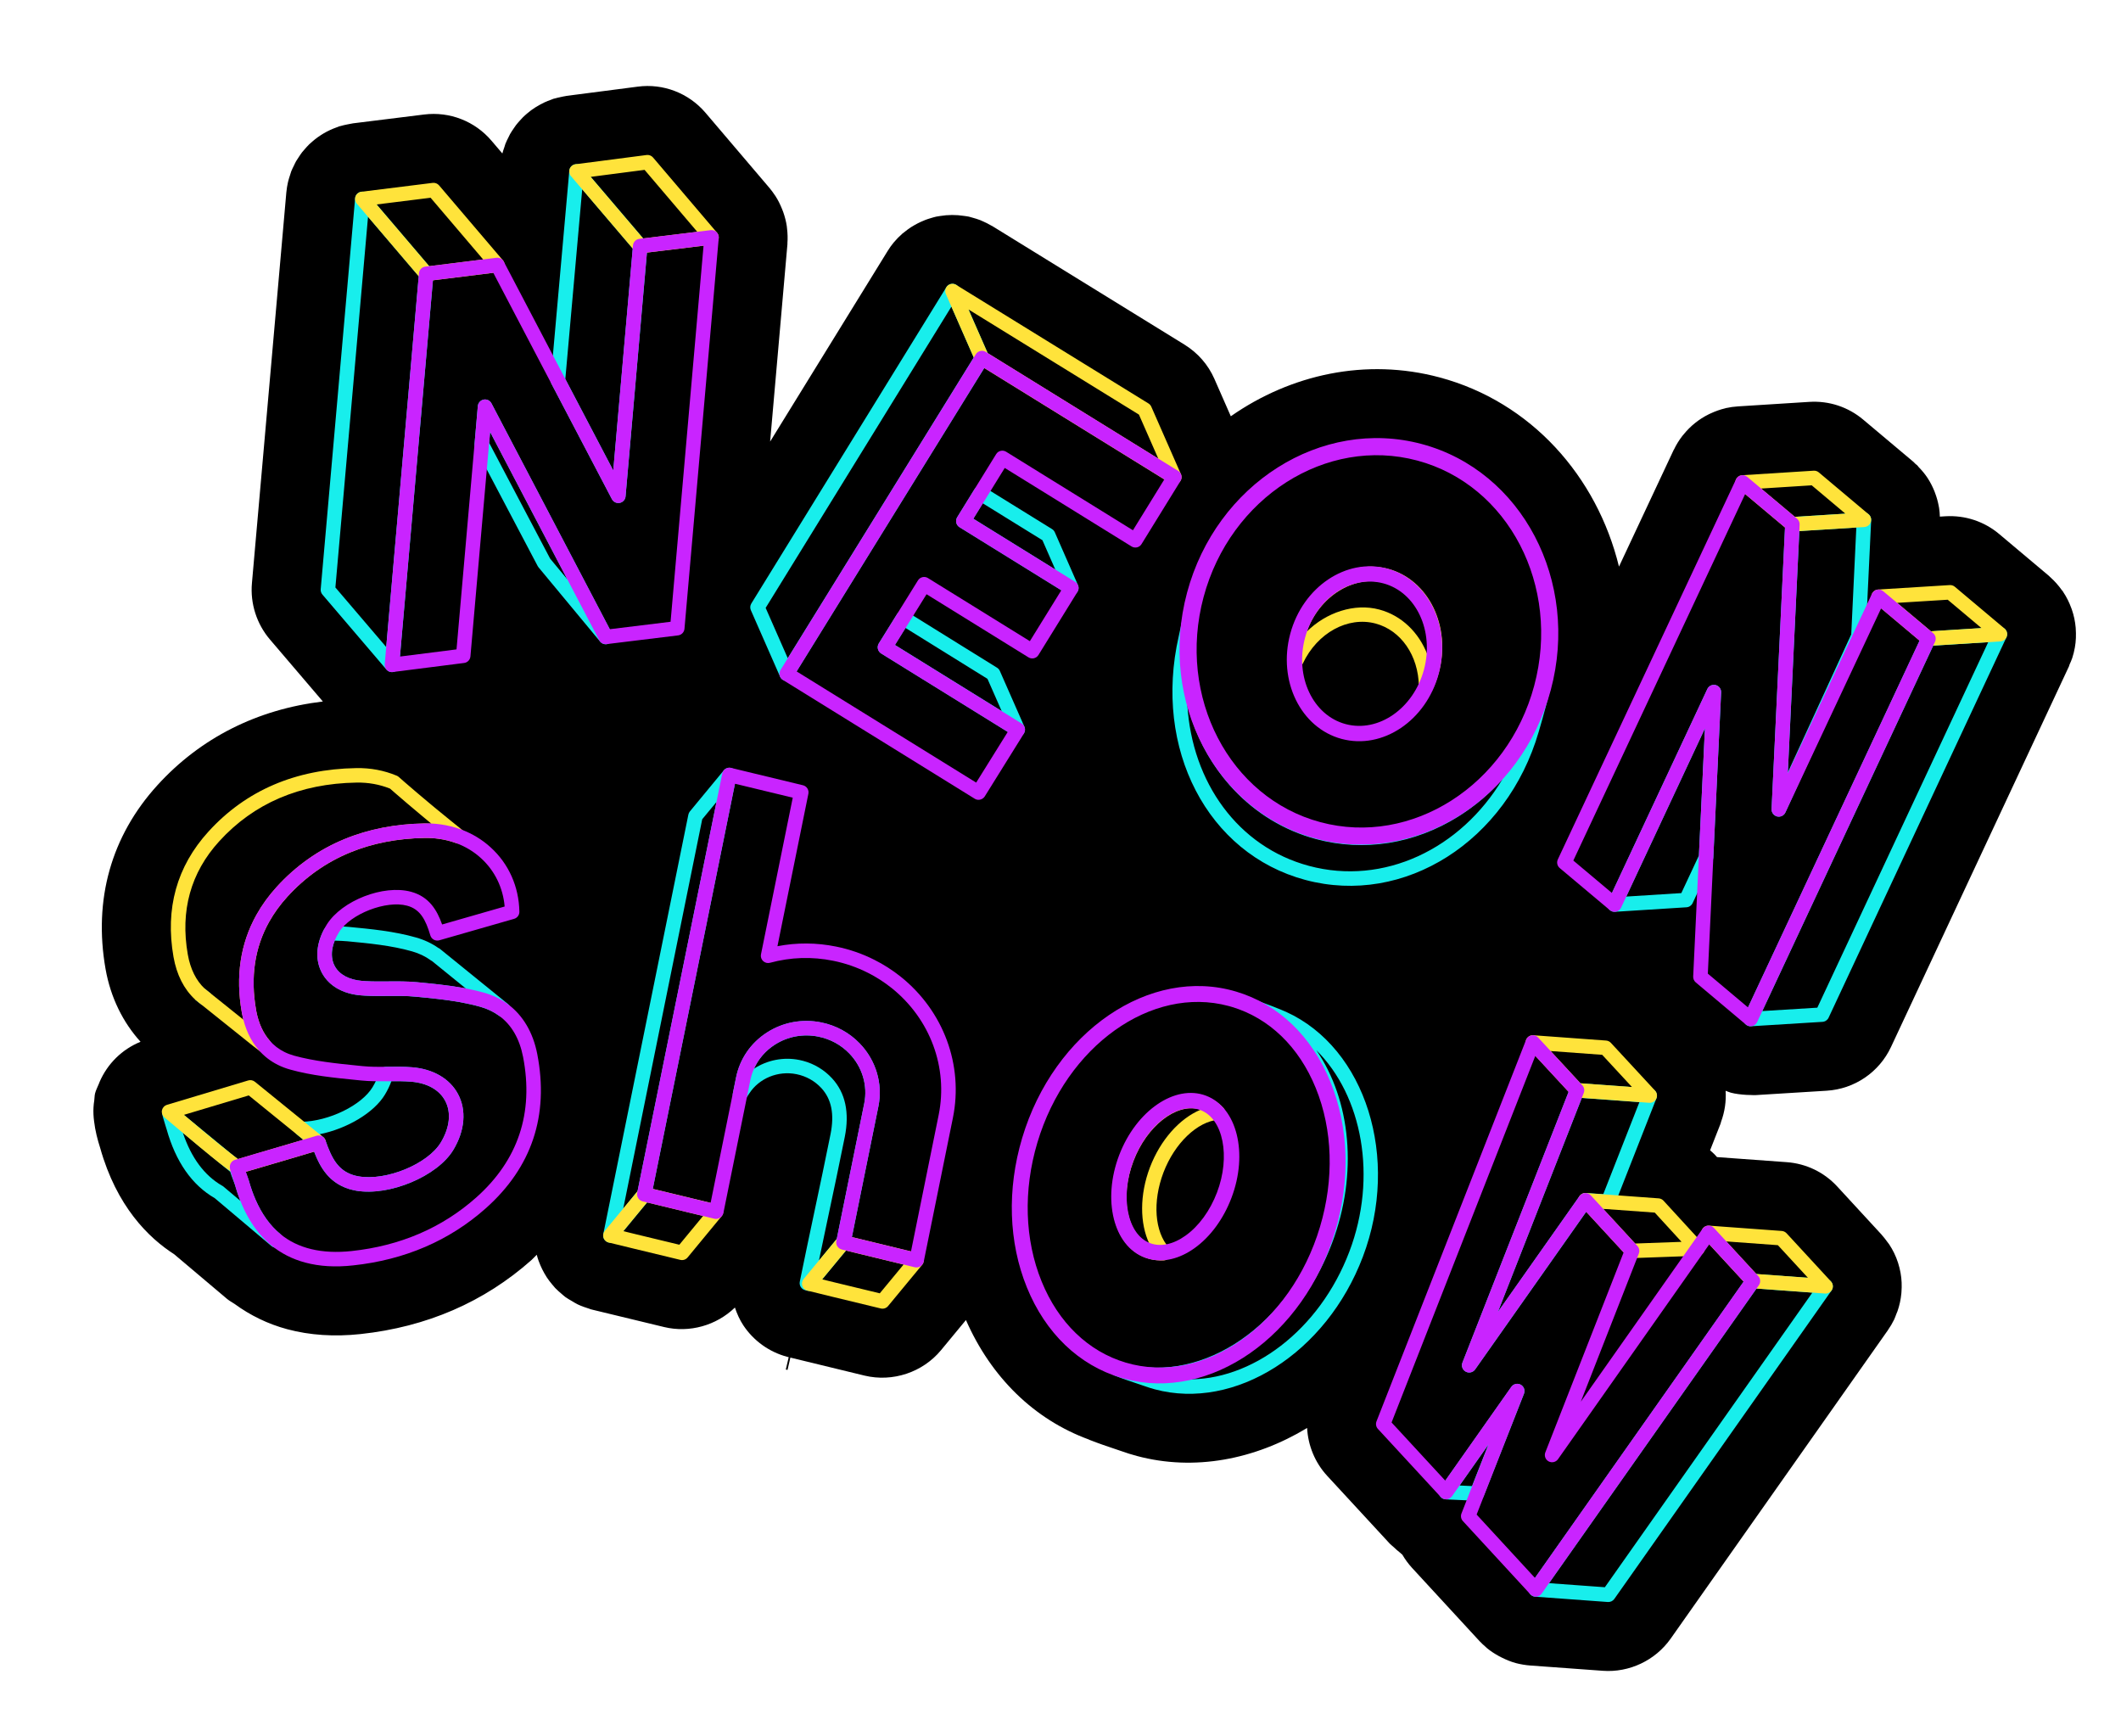<?xml version="1.0" encoding="UTF-8"?> <svg xmlns="http://www.w3.org/2000/svg" width="952" height="779" viewBox="0 0 952 779" fill="none"> <path d="M354.605 609.198C354.514 609.174 354.406 609.145 354.3 609.145C354.255 609.133 354.228 609.125 354.182 609.113L354.605 609.198Z" stroke="black" stroke-width="11.454" stroke-miterlimit="10"></path> <path d="M851.667 588.5C852.585 585.884 853.153 583.214 853.408 580.529C853.426 580.316 853.441 580.113 853.458 579.901C853.68 577.01 853.576 574.12 853.062 571.288C853.064 571.279 853.055 571.276 853.058 571.267C852.499 568.196 851.557 565.191 850.167 562.351C849.506 560.99 848.76 559.685 847.937 558.448C847.648 558.015 847.301 557.616 846.989 557.197C846.34 556.303 845.678 555.425 844.94 554.605C844.813 554.453 844.709 554.287 844.571 554.141L824.657 532.523C818.748 526.104 810.693 522.209 801.98 521.581L770.676 519.302L769.446 517.966C768.864 517.336 768.186 516.848 767.562 516.267L772.277 504.267C772.379 503.998 772.395 503.717 772.497 503.448C774.166 498.912 774.838 494.197 774.537 489.537C775.314 489.805 776.054 490.171 776.855 490.386C778.927 490.941 781.415 491.232 783.861 491.384C784.521 491.423 785.178 491.441 785.839 491.441C786.489 491.447 787.206 491.531 787.808 491.495L819.898 489.514C832.399 488.749 843.465 481.224 848.78 469.859L928.656 299.036C928.767 298.809 928.778 298.545 928.881 298.307C929.314 297.317 929.779 296.356 930.118 295.312C930.632 293.763 931.003 292.194 931.286 290.622C931.291 290.604 931.293 290.594 931.296 290.585C931.808 287.752 931.879 284.909 931.684 282.104C931.67 281.972 931.676 281.835 931.663 281.703C931.425 278.906 930.845 276.175 929.932 273.542C929.872 273.358 929.801 273.182 929.73 273.005C928.789 270.404 927.571 267.916 926.003 265.591C925.946 265.507 925.932 265.414 925.873 265.34C925.76 265.171 925.584 265.055 925.471 264.886C923.944 262.741 922.191 260.741 920.147 258.94C920.06 258.858 919.976 258.766 919.89 258.684C919.801 258.611 919.735 258.524 919.649 258.442L897.251 239.611C890.542 234.004 882.042 231.184 873.18 231.701L870.701 231.856C870.649 230.539 870.558 229.222 870.35 227.933C870.308 227.685 870.245 227.441 870.203 227.193C869.842 225.191 869.299 223.24 868.584 221.341C868.48 221.067 868.397 220.788 868.281 220.52C867.433 218.418 866.408 216.386 865.145 214.469C865.139 214.458 865.139 214.458 865.132 214.446C863.98 212.706 862.608 211.085 861.124 209.553C860.908 209.327 860.762 209.061 860.537 208.833C860.312 208.605 860.026 208.459 859.789 208.238C859.386 207.863 859.044 207.446 858.615 207.094L836.297 188.335C829.541 182.646 820.967 179.806 812.104 180.362L780.101 182.386C778.287 182.492 776.509 182.755 774.771 183.128C774.741 183.13 774.711 183.132 774.681 183.134C774.576 183.155 774.492 183.212 774.385 183.242C772.071 183.777 769.882 184.581 767.775 185.556C767.514 185.684 767.248 185.79 766.985 185.927C762.574 188.1 758.725 191.194 755.636 195.024C755.462 195.234 755.28 195.432 755.115 195.644C753.678 197.509 752.418 199.52 751.383 201.69C751.335 201.796 751.241 201.889 751.193 201.995L726.671 254.289C716.787 213.835 687.27 180.396 646.15 169.378C613.142 160.534 579.395 168.001 552.444 186.822L545.064 170.022C542.284 163.712 537.714 158.451 531.728 154.716L445.405 101.477C445.22 101.358 445.01 101.292 444.823 101.183C443.664 100.497 442.465 99.89 441.219 99.349C440.794 99.166 440.374 98.965 439.938 98.788C438.856 98.37 437.743 98.032 436.612 97.72C436.016 97.55 435.437 97.356 434.84 97.225C434.131 97.075 433.401 96.998 432.67 96.891C429.089 96.335 425.481 96.356 421.929 96.943C421.361 97.038 420.782 97.1 420.216 97.224C419.336 97.413 418.474 97.685 417.614 97.948C416.831 98.182 416.057 98.419 415.296 98.719C414.581 98.991 413.896 99.301 413.2 99.617C412.277 100.041 411.372 100.509 410.485 101.021C409.959 101.325 409.434 101.628 408.91 101.961C407.812 102.674 406.76 103.467 405.747 104.301C405.52 104.487 405.275 104.629 405.056 104.817C404.981 104.876 404.929 104.96 404.854 105.019C403.573 106.156 402.359 107.37 401.252 108.702C401.224 108.734 401.184 108.773 401.156 108.805C400.15 110.015 399.231 111.309 398.392 112.673L398.162 113.055C398.095 113.156 398.029 113.256 397.971 113.359L345.667 198.186L353.441 109.509C353.448 109.373 353.422 109.248 353.429 109.112C353.595 106.945 353.523 104.785 353.267 102.644C353.22 102.266 353.204 101.887 353.148 101.507C352.832 99.369 352.28 97.268 351.566 95.221C351.406 94.784 351.245 94.355 351.065 93.922C350.237 91.855 349.268 89.839 348.037 87.95C347.967 87.842 347.883 87.751 347.813 87.643C347.067 86.525 346.285 85.428 345.408 84.393L316.603 50.544C309.054 41.741 297.67 37.379 286.243 38.886L254.376 43.018C254.254 43.035 254.144 43.074 254.021 43.091C253.231 43.205 252.451 43.39 251.667 43.555C250.787 43.744 249.919 43.926 249.062 44.18C248.857 44.243 248.644 44.265 248.43 44.326C248.031 44.456 247.662 44.653 247.26 44.792C246.311 45.13 245.375 45.491 244.464 45.908C243.835 46.194 243.238 46.507 242.629 46.828C241.845 47.249 241.074 47.694 240.324 48.174C239.672 48.581 239.043 49.015 238.429 49.462C237.802 49.926 237.209 50.408 236.62 50.911C235.97 51.458 235.339 52.009 234.735 52.607C234.253 53.08 233.812 53.583 233.359 54.094C232.74 54.786 232.122 55.469 231.56 56.207C231.21 56.666 230.901 57.155 230.576 57.631C229.996 58.472 229.427 59.306 228.921 60.197C228.692 60.61 228.505 61.053 228.292 61.479C227.789 62.47 227.285 63.469 226.876 64.514C226.869 64.542 226.85 64.576 226.833 64.602C226.65 65.066 226.549 65.552 226.393 66.023C226.079 66.975 225.714 67.894 225.48 68.877L220.646 63.2C213.169 54.388 201.86 49.966 190.356 51.393L158.437 55.354C158.212 55.382 157.996 55.453 157.771 55.481C157.115 55.572 156.472 55.725 155.816 55.855C154.825 56.054 153.85 56.266 152.895 56.553C152.66 56.618 152.427 56.645 152.189 56.719C151.822 56.838 151.488 57.015 151.128 57.145C150.155 57.496 149.197 57.871 148.262 58.302C147.698 58.565 147.153 58.833 146.602 59.12C145.718 59.584 144.872 60.087 144.035 60.633C143.5 60.973 142.972 61.325 142.468 61.693C141.684 62.263 140.948 62.875 140.204 63.514C139.728 63.929 139.233 64.34 138.779 64.781C138.098 65.447 137.461 66.164 136.834 66.884C136.407 67.372 135.976 67.839 135.584 68.345C135.024 69.073 134.521 69.847 134.018 70.62C133.636 71.198 133.24 71.753 132.89 72.36C132.513 73.029 132.206 73.736 131.873 74.426C131.496 75.204 131.086 75.962 130.769 76.775C130.764 76.794 130.753 76.801 130.748 76.819C130.521 77.409 130.376 78.022 130.176 78.62C129.838 79.664 129.492 80.696 129.252 81.777C128.925 83.219 128.683 84.674 128.547 86.137C128.541 86.195 128.529 86.241 128.524 86.299L113.08 261.715C112.263 270.802 115.195 280.006 121.134 286.975L144.913 314.83C115.459 318.356 89.974 331.155 70.623 352.437C49.932 375.185 41.89 403.691 47.381 434.906C49.658 447.733 55.187 458.846 63.08 467.543C54.791 470.928 48.236 477.382 44.697 485.581C44.567 485.882 44.453 486.197 44.33 486.509C43.763 487.926 43.031 489.26 42.659 490.759C42.403 491.786 42.466 492.839 42.308 493.872C42.14 494.903 42.03 495.939 41.967 496.988C41.85 499.078 41.959 501.14 42.225 503.205C42.735 507.526 43.776 511.486 44.969 515.21C52.319 541.366 66.57 555.468 78.183 562.912L101.932 582.963C102.965 583.822 104.141 584.443 105.248 585.174C112.319 590.345 120.25 594.226 128.969 596.562C139.032 599.259 150.086 599.991 161.803 598.729C191.531 595.543 217.357 584.345 238.588 565.472C239.431 564.72 240.116 563.897 240.921 563.136C241.16 564.049 241.423 564.948 241.739 565.832C241.99 566.551 242.279 567.24 242.584 567.944C243.089 569.115 243.643 570.25 244.281 571.369C244.643 572.008 245.016 572.641 245.422 573.263C246.13 574.341 246.913 575.36 247.742 576.352C248.211 576.922 248.669 577.498 249.175 578.038C250.045 578.953 250.998 579.78 251.971 580.603C252.575 581.111 253.149 581.659 253.784 582.125C254.7 582.795 255.717 583.344 256.706 583.925C257.567 584.432 258.388 584.977 259.299 585.409C260.831 586.135 262.745 586.836 264.436 587.338C264.667 587.4 264.861 587.521 265.082 587.58C265.358 587.654 265.727 587.753 266.005 587.818L298.081 595.574C309.474 598.32 321.539 594.872 329.862 586.83C330.8 589.588 331.971 592.289 333.622 594.784C338.24 601.745 345.224 606.765 353.28 608.923C353.584 609.005 353.946 609.092 354.28 609.172C354.485 609.217 354.613 609.251 354.818 609.296C354.892 609.316 354.966 609.336 355.021 609.35L388.052 617.372C400.688 620.413 414.184 615.897 422.417 605.906L433.557 592.431C444.935 618.324 464.338 637.102 488.641 646.022C488.793 646.083 488.923 646.187 489.077 646.238C493.31 647.895 497.15 649.181 500.473 650.298L503.105 651.191C505.491 652.047 507.894 652.8 510.307 653.446C535.995 660.329 563.196 655.085 586.691 640.874C587.107 648.712 590.188 656.367 595.676 662.327L623.837 692.836C624.372 693.414 625.029 693.837 625.593 694.383C626.499 695.237 627.398 696.08 628.391 696.83C628.761 697.107 629.056 697.482 629.44 697.742C630.662 699.846 632.122 701.836 633.793 703.666L664.037 736.49C664.916 737.445 665.871 738.303 666.848 739.147C667.049 739.32 667.221 739.524 667.424 739.687C669.086 741.069 670.898 742.226 672.791 743.266C673.256 743.519 673.726 743.753 674.205 743.99C676.184 744.965 678.235 745.82 680.398 746.4C682.286 746.906 684.824 747.339 686.762 747.473L719.382 749.849C731.284 750.729 742.956 745.212 749.859 735.436L847.35 597.024C847.367 596.999 847.377 596.962 847.393 596.937C848.431 595.458 849.366 593.883 850.178 592.216C850.581 591.376 850.854 590.502 851.192 589.646C851.379 589.242 851.536 588.879 851.667 588.5Z" fill="black"></path> <path d="M157.573 533.877C157.196 533.775 156.83 533.667 156.485 533.555C146.692 530.438 142.886 522.362 140.231 514.812L133.365 509.242C132.302 508.385 131.896 506.954 132.341 505.662C132.786 504.37 133.987 503.497 135.347 503.467C147.715 503.199 162.318 496.059 167.242 487.885C168.586 485.67 169.562 483.425 170.157 481.206C170.534 479.797 171.804 478.815 173.259 478.8L174.14 478.79C177.713 478.75 181.397 478.701 185.075 479.006C194.431 479.776 201.889 484.133 205.545 490.964C209.46 498.23 208.702 507.393 203.474 516.077C196.371 527.891 174.759 536.952 159.838 534.375C159.047 534.232 158.291 534.069 157.573 533.877ZM143.463 509.047L145.053 510.331C145.533 510.716 145.88 511.224 146.081 511.801C148.904 520.047 151.846 525.237 158.483 527.351C159.237 527.592 160.053 527.791 160.938 527.949C173.406 530.106 192.056 522.412 197.884 512.704C201.902 506.034 202.604 499.216 199.803 494.015C197.174 489.096 191.75 486.064 184.53 485.462C181.625 485.216 178.714 485.216 175.675 485.25C174.95 487.257 173.98 489.256 172.802 491.221C167.864 499.45 155.702 506.573 143.463 509.047Z" fill="#18EEEC"></path> <path d="M90.761 451.133C89.628 450.356 88.539 449.482 87.529 448.54L91.787 443.622L94.646 445.917L90.761 451.133Z" fill="#63C2D0"></path> <path d="M123.072 559.856C122.621 559.735 122.194 559.522 121.816 559.203L96.385 537.735C86.162 531.838 78.894 521.433 74.786 506.823C74.698 506.523 74.534 505.995 74.334 505.379C73.278 502.066 72.804 500.41 72.771 499.316C72.737 498.043 73.448 496.862 74.595 496.301C75.742 495.74 77.111 495.899 78.087 496.714L108.315 521.57C109.003 522.129 109.424 522.952 109.495 523.83C109.626 524.447 110.357 526.321 110.756 527.336C111.235 528.569 111.541 529.342 111.702 529.918C112.558 532.95 113.555 535.783 114.675 538.343C117.484 544.839 121.212 550.042 125.771 553.799C126.094 554.064 126.368 554.404 126.566 554.772L126.79 555.188C127.528 556.56 127.177 558.272 125.968 559.25C125.138 559.916 124.057 560.12 123.072 559.856ZM99.7 532.139C99.979 532.274 100.228 532.449 100.456 532.668L107.861 538.915C106.958 536.65 106.148 534.222 105.43 531.672C105.316 531.286 105.015 530.534 104.689 529.687C104.033 528.011 103.586 526.806 103.313 525.874L82.087 508.414C85.832 519.591 91.746 527.571 99.7 532.139ZM109.501 523.881C109.503 523.911 109.502 523.95 109.504 523.98C109.502 523.95 109.503 523.911 109.501 523.881Z" fill="#18EEEC"></path> <path d="M105.674 526.872C103.943 526.408 99.378 523.151 73.884 501.549C73.829 501.495 73.667 501.363 73.613 501.309C72.791 500.506 72.442 499.307 72.72 498.196C73 497.077 73.834 496.174 74.928 495.846L111.424 484.9C112.453 484.594 113.568 484.813 114.403 485.491L145.045 510.348C145.985 511.114 146.424 512.347 146.184 513.537C145.935 514.724 145.047 515.681 143.874 516.008C143.853 516.012 143.574 516.096 143.07 516.247L128.596 520.544C116.635 524.082 108.46 526.493 107.352 526.798C107.084 526.875 106.713 526.933 106.436 526.938C106.207 526.946 105.987 526.956 105.674 526.872ZM82.554 500.348C94.543 510.442 103.837 518.037 106.837 520.173C110.509 519.104 121.182 515.951 126.713 514.313L136.158 511.512L111.654 491.627L82.554 500.348Z" fill="#FFE33B"></path> <path d="M117.806 472.362C117.401 472.253 117.015 472.071 116.664 471.799L113.555 469.407L87.711 448.706C87.644 448.658 87.59 448.604 87.535 448.55C82.552 443.909 79.298 437.491 77.881 429.483C74.066 407.777 79.335 388.85 93.544 373.237C110.346 354.765 132.663 345.173 159.892 344.722C166.299 344.603 172.423 345.76 178.091 348.138C178.429 348.278 178.74 348.48 179.011 348.72C179.797 349.434 180.676 350.202 181.622 351.018C185.05 353.989 189.044 357.388 192.877 360.577L193.239 360.881C194.11 361.608 194.991 362.337 195.871 363.066C200.261 366.68 204.602 370.182 207.86 372.792C209.104 373.786 209.444 375.535 208.658 376.923C207.871 378.311 206.178 378.923 204.705 378.381C202.225 377.47 199.607 376.817 196.922 376.453C194.906 376.17 192.799 376.039 190.639 376.072C178.409 376.269 167.132 378.468 157.113 382.602C146.457 386.98 136.989 393.661 128.992 402.442C125.76 405.997 123.007 409.789 120.795 413.735C114.32 425.303 112.351 438.581 114.928 453.196L115.066 453.973C116.089 459.251 118.116 463.692 121.079 467.071C122.181 468.334 122.15 470.22 121.003 471.442C120.181 472.337 118.938 472.665 117.806 472.362ZM91.883 443.705L109.235 457.612C109.029 456.796 108.847 455.968 108.678 455.123L108.526 454.293C105.682 438.206 107.9 423.484 115.121 410.567C117.567 406.19 120.615 401.993 124.182 398.074C132.837 388.571 143.083 381.34 154.636 376.6C165.412 372.145 177.491 369.786 190.545 369.574C191.574 369.563 192.587 369.578 193.592 369.62C192.978 369.11 192.353 368.607 191.731 368.095C190.835 367.352 189.954 366.622 189.067 365.881L188.705 365.577C184.849 362.363 180.823 358.936 177.364 355.936C176.545 355.234 175.778 354.564 175.069 353.93C170.384 352.043 165.319 351.13 160.004 351.226C134.639 351.643 113.895 360.522 98.361 377.616C85.576 391.667 80.845 408.735 84.291 428.359C85.45 434.896 88.004 440.061 91.883 443.705Z" fill="#FFE33B"></path> <path d="M156.833 445.849C151.327 444.373 147.083 441.282 144.63 436.885C141.499 431.26 141.733 424.345 145.284 417.392C145.843 416.299 146.976 415.606 148.206 415.619C151.554 415.648 154.109 415.76 156.506 415.988C166.504 416.94 176.811 417.916 186.741 420.744C190.446 421.796 193.802 423.376 196.736 425.426C197.012 425.539 197.278 425.689 197.503 425.878L228.147 450.727C229.046 451.461 229.496 452.618 229.308 453.762C229.12 454.905 228.348 455.873 227.258 456.291C227.193 456.313 227.019 456.375 226.963 456.4C225.97 456.716 224.893 456.536 224.053 455.916C221.614 454.118 218.772 452.754 215.599 451.855C212.717 451.043 209.638 450.346 206.221 449.727C199.73 448.579 193.023 447.937 186.53 447.312C182.49 446.921 178.434 446.959 174.142 446.993C170.768 447.026 167.278 447.049 163.809 446.849C163.215 446.818 162.603 446.783 161.977 446.724C160.162 446.573 158.445 446.28 156.833 445.849ZM150.254 422.158C148.512 426.448 148.523 430.497 150.316 433.711C152.394 437.445 156.728 439.761 162.521 440.238C163.08 440.289 163.613 440.323 164.149 440.348C167.434 440.538 170.817 440.507 174.092 440.476C178.365 440.437 182.775 440.405 187.155 440.819C193.773 441.457 200.615 442.106 207.37 443.304C207.944 443.409 208.509 443.511 209.071 443.622L193.936 431.346C193.762 431.26 193.59 431.165 193.426 431.042C190.993 429.255 188.142 427.889 184.962 426.978C175.619 424.317 165.591 423.366 155.891 422.445C154.21 422.31 152.412 422.204 150.254 422.158Z" fill="#18EEEC"></path> <path d="M137.016 566.645C131.197 565.086 126.048 562.463 121.624 558.791C116.277 554.368 111.927 548.357 108.711 540.913C107.482 538.097 106.374 534.978 105.438 531.658C105.335 531.305 105.108 530.642 104.837 529.849C103.621 526.286 103.183 524.827 103.154 523.753C103.132 522.879 103.456 522.038 104.061 521.401C104.473 520.969 104.998 520.665 105.563 520.511C105.616 520.495 105.67 520.48 105.723 520.465C105.874 520.416 106.035 520.37 106.192 520.334C106.248 520.309 106.343 520.285 106.406 520.273C112.358 518.463 118.49 516.682 124.654 514.889L129.999 513.321C133.147 512.399 136.282 511.492 139.368 510.543L141.169 510.009C141.792 509.82 142.124 509.722 142.124 509.722C143.788 509.26 145.518 510.167 146.078 511.798C148.901 520.044 151.843 525.234 158.48 527.348C159.235 527.589 160.05 527.788 160.935 527.946C173.403 530.103 192.044 522.407 197.882 512.701C201.902 506.022 202.601 499.213 199.801 494.012C197.171 489.094 191.747 486.061 184.527 485.459C181.158 485.178 177.781 485.22 174.208 485.26L173.318 485.268C169.877 485.293 165.992 485.318 162.112 484.92L159.7 484.678C149.947 483.693 139.876 482.721 130.256 480.025C128.272 479.474 126.427 478.773 124.767 477.933C121.481 476.312 118.585 474.086 116.185 471.331C112.46 467.076 109.927 461.611 108.663 455.095L108.511 454.265C105.667 438.177 107.885 423.456 115.105 410.539C117.551 406.161 120.6 401.965 124.167 398.046C132.822 388.542 143.068 381.311 154.621 376.571C165.397 372.117 177.476 369.758 190.53 369.545C193.025 369.513 195.474 369.656 197.804 369.984C200.934 370.418 204.006 371.182 206.927 372.251C211.954 374.111 216.438 376.823 220.264 380.335C228.348 387.692 232.916 397.935 233.12 409.18C233.151 410.649 232.178 411.958 230.766 412.369L197.176 422.01C195.457 422.496 193.665 421.523 193.157 419.808C191.068 412.765 188.603 408.078 182.782 406.489C182.764 406.484 182.736 406.476 182.718 406.471C173.299 403.947 157.342 410.132 152.187 418.323C151.771 418.991 151.383 419.667 151.046 420.337C148.519 425.274 148.254 430.019 150.292 433.684C152.37 437.418 156.703 439.734 162.497 440.211C163.055 440.262 163.589 440.296 164.125 440.321C167.41 440.511 170.793 440.48 174.067 440.449C178.341 440.41 182.751 440.378 187.13 440.791C193.749 441.43 200.591 442.079 207.346 443.277C210.979 443.935 214.245 444.672 217.356 445.545C221.28 446.666 224.828 448.376 227.895 450.629C234.668 455.592 239.261 463.345 241.148 473.058C246.486 500.61 238.705 523.906 218.039 542.29C201.727 556.797 181.704 565.416 158.517 567.907C150.583 568.791 143.397 568.355 137.016 566.645ZM110.37 525.884C110.598 526.577 110.836 527.272 111.004 527.751C111.317 528.684 111.588 529.477 111.703 529.893C112.559 532.924 113.556 535.758 114.676 538.317C117.485 544.813 121.213 550.016 125.771 553.774C133.65 560.316 144.435 562.9 157.835 561.467C179.639 559.129 198.444 551.043 213.729 537.454C232.566 520.702 239.648 499.468 234.778 474.332C233.181 466.147 229.581 459.952 224.063 455.908C221.624 454.11 218.773 452.744 215.599 451.844C212.709 451.03 209.639 450.336 206.222 449.716C199.73 448.569 193.024 447.927 186.531 447.302C182.491 446.91 178.435 446.948 174.143 446.982C170.768 447.016 167.279 447.038 163.809 446.839C163.216 446.808 162.604 446.772 161.978 446.713C153.973 446.058 147.805 442.56 144.631 436.874C141.5 431.249 141.734 424.335 145.285 417.382C145.715 416.55 146.182 415.727 146.702 414.89C153.457 404.157 172.115 396.91 184.426 400.209C184.453 400.216 184.49 400.226 184.518 400.233C192.509 402.414 196.123 408.336 198.438 414.907L226.512 406.847C225.777 398.391 222.058 390.763 215.903 385.156C212.694 382.214 208.925 379.931 204.703 378.376C202.224 377.465 199.615 376.815 196.93 376.451C194.914 376.167 192.807 376.037 190.647 376.07C178.417 376.266 167.14 378.465 157.121 382.6C146.464 386.978 136.997 393.658 128.999 402.439C125.767 405.994 123.014 409.786 120.802 413.733C114.328 425.301 112.359 438.579 114.936 453.194L115.073 453.97C116.097 459.248 118.124 463.689 121.086 467.068C122.928 469.18 125.138 470.878 127.674 472.13C128.988 472.788 130.438 473.344 132.007 473.784C141.043 476.265 150.876 477.281 160.361 478.234L162.782 478.478C166.307 478.84 170.005 478.814 173.268 478.791L174.139 478.777C177.712 478.738 181.397 478.689 185.075 478.994C194.431 479.764 201.888 484.121 205.545 490.952C209.46 498.218 208.702 507.38 203.471 516.074C196.368 527.888 174.756 536.949 159.844 534.374C158.648 534.162 157.526 533.891 156.501 533.557C147.589 530.725 143.638 523.775 141.001 516.861C137.991 517.782 134.928 518.678 131.845 519.579L126.489 521.154C121.045 522.725 115.65 524.299 110.37 525.884Z" fill="#C924FF"></path> <path d="M361.329 579.007C360.565 578.803 359.902 578.329 359.458 577.667C358.98 576.947 358.81 576.072 358.979 575.22C361.092 564.793 363.335 554.213 365.502 543.988C367.931 532.53 370.445 520.681 372.779 509.02C374.574 500.077 373.235 493.323 368.692 488.366C365.727 485.144 361.865 482.984 357.514 482.094C349.23 480.417 340.68 483.929 336.245 490.833C335.93 491.311 335.211 492.372 335.006 492.731C334.211 494.117 332.507 494.765 331.014 494.188C329.518 493.619 328.635 492.09 328.964 490.53L330.379 483.557C332.071 475.218 336.989 468.059 344.237 463.399C351.451 458.759 360.121 457.155 368.629 458.882C375.265 460.226 381.231 463.482 385.872 468.298C393.183 475.853 396.326 486.405 394.276 496.524L381.766 558.164C381.66 558.669 381.444 559.144 381.118 559.55C381.104 559.566 381.014 559.68 381 559.696L365.713 578.189C364.953 579.11 363.732 579.543 362.561 579.308C362.347 579.26 362.123 579.21 361.9 579.16L361.511 579.066C361.458 579.042 361.393 579.025 361.329 579.007ZM360.498 476.114C365.507 477.456 369.966 480.151 373.483 483.965C379.457 490.471 381.366 499.331 379.167 510.298C376.823 521.995 374.304 533.863 371.87 545.339C370.451 552.034 369.002 558.879 367.571 565.729L375.558 556.067L387.907 495.212C389.531 487.2 387.029 478.822 381.202 472.8C377.479 468.941 372.691 466.335 367.347 465.249C360.505 463.86 353.549 465.144 347.766 468.864C343.594 471.546 340.396 475.268 338.438 479.628C344.293 475.789 351.639 474.264 358.817 475.723C359.381 475.825 359.936 475.964 360.498 476.114Z" fill="#18EEEC"></path> <path d="M273.126 557.627C272.932 557.576 272.753 557.508 272.57 557.419C271.223 556.772 270.483 555.301 270.787 553.833L308.97 365.592C309.08 365.069 309.311 364.578 309.648 364.165L324.855 345.75C325.807 344.593 327.422 344.237 328.768 344.884C330.115 345.531 330.855 347.002 330.551 348.47L292.371 536.663C292.371 536.663 292.369 536.672 292.366 536.681L289.18 536.015L292.364 536.69C292.253 537.213 292.013 537.741 291.676 538.154L276.469 556.569C275.661 557.557 274.341 557.953 273.126 557.627ZM315.189 367.682L279.745 542.388L286.146 534.63L321.59 359.924L315.189 367.682Z" fill="#18EEEC"></path> <path d="M362.372 579.237C361.313 578.953 360.471 578.155 360.128 577.116C359.771 576.053 359.997 574.88 360.71 574.025L375.997 555.532C376.769 554.604 377.99 554.172 379.167 554.418C390.662 557.222 401.707 559.905 412.152 562.427C413.284 562.661 414.116 563.496 414.473 564.559C414.829 565.622 414.604 566.795 413.898 567.662L398.611 586.154C397.82 587.116 396.543 587.534 395.339 587.241C388.279 585.527 380.974 583.767 373.513 581.965L362.448 579.247C362.418 579.249 362.4 579.244 362.372 579.237ZM379.716 561.246L369.029 574.172L375.039 575.644C381.798 577.267 388.444 578.871 394.892 580.44L405.565 567.531C397.233 565.515 388.561 563.409 379.716 561.246Z" fill="#FFE33B"></path> <path d="M273.127 557.633C271.47 557.189 270.437 555.52 270.791 553.829C270.899 553.315 271.137 552.797 271.472 552.393L286.679 533.978C287.47 533.015 288.791 532.541 289.996 532.834C296.536 534.428 303.405 536.081 310.495 537.794L322.146 540.609C323.263 540.859 324.109 541.678 324.466 542.741C324.822 543.804 324.606 544.979 323.891 545.843L308.631 564.343C307.841 565.306 306.573 565.726 305.36 565.431L300.013 564.136C294.592 562.822 289.282 561.537 284.144 560.308L282.375 559.874C279.255 559.107 276.197 558.366 273.222 557.648C273.192 557.65 273.164 557.642 273.127 557.633ZM290.443 539.634L279.779 552.547C281.14 552.882 282.531 553.215 283.92 553.557L285.679 553.989C290.808 555.216 296.118 556.5 301.548 557.817L304.922 558.632L315.576 545.717L308.976 544.127C302.59 542.583 296.382 541.078 290.443 539.634Z" fill="#FFE33B"></path> <path d="M288.376 539.152C287.621 538.949 286.947 538.483 286.509 537.832C286.022 537.11 285.827 536.219 285.998 535.357L324.185 347.136C324.36 346.265 324.876 345.515 325.627 345.036C326.374 344.565 327.274 344.411 328.135 344.622L334.056 346.061C342.581 348.128 351.412 350.267 360.407 352.421C362.102 352.835 363.181 354.516 362.84 356.231L348.956 424.658C357.625 422.984 366.463 423.033 375.28 424.823C381.299 426.041 387.087 428.046 392.482 430.784C396.531 432.797 400.507 435.343 404.274 438.336C423.53 453.758 432.506 478.042 427.706 501.703L414.623 566.18C414.518 566.685 414.302 567.16 413.976 567.566C413.189 568.549 411.854 569.04 410.628 568.751C400.183 566.229 389.129 563.543 377.802 560.774C376.147 560.36 375.037 558.682 375.388 556.97L387.921 495.206C389.544 487.194 387.042 478.817 381.215 472.795C377.493 468.936 372.704 466.33 367.36 465.244C360.519 463.855 353.563 465.139 347.78 468.859C342.023 472.556 338.115 478.229 336.778 484.838L324.709 544.318C324.59 544.908 324.308 545.444 323.903 545.888L323.778 546.023C322.975 546.883 321.774 547.242 320.634 546.966L308.984 544.15C301.894 542.438 295.024 540.785 288.484 539.19C288.432 539.166 288.404 539.159 288.376 539.152ZM329.888 351.743L292.997 533.581C298.621 534.949 304.47 536.359 310.485 537.813L318.948 539.853L330.379 483.528C332.071 475.189 336.989 468.03 344.238 463.37C351.451 458.731 360.121 457.126 368.629 458.853C375.265 460.197 381.231 463.454 385.872 468.27C393.183 475.824 396.326 486.377 394.276 496.495L382.365 555.198C391.461 557.418 400.366 559.577 408.891 561.644L421.311 500.413C425.627 479.149 417.534 457.313 400.198 443.421C396.798 440.714 393.209 438.42 389.554 436.592C384.661 434.117 379.425 432.299 373.977 431.195C364.449 429.263 354.904 429.567 345.61 432.1C344.523 432.401 343.358 432.108 342.529 431.334C341.7 430.559 341.336 429.415 341.562 428.312L355.823 358.002C347.878 356.09 340.074 354.206 332.514 352.368L329.888 351.743Z" fill="#C924FF"></path> <path d="M658.604 615.873C658.365 615.809 658.133 615.717 657.899 615.595C656.451 614.812 655.812 613.072 656.408 611.545L704.796 488.154C705.32 486.824 706.639 485.993 708.061 486.098L740.699 488.479C741.736 488.55 742.661 489.113 743.215 489.992C743.769 490.871 743.864 491.952 743.487 492.917L724.808 540.494C724.289 541.806 722.992 542.632 721.592 542.553L713.216 542.065L662.098 614.619C661.305 615.738 659.902 616.221 658.604 615.873ZM709.986 492.762L672.316 588.82L708.955 536.829C709.606 535.908 710.683 535.387 711.801 535.45L719.632 535.91L735.83 494.644L709.986 492.762Z" fill="#18EEEC"></path> <path d="M707.006 492.461C706.417 492.303 705.881 491.982 705.461 491.524L685.62 470.073C684.719 469.091 684.5 467.661 685.08 466.455C685.66 465.248 686.918 464.529 688.246 464.619L720.884 466.999C721.706 467.062 722.477 467.426 723.036 468.03L742.877 489.481C743.778 490.462 743.997 491.893 743.417 493.099C742.837 494.306 741.579 495.024 740.251 494.935L707.612 492.555C707.407 492.549 707.199 492.513 707.006 492.461ZM695.988 471.707L709.364 486.165L732.506 487.856L719.13 473.398L695.988 471.707Z" fill="#FFE33B"></path> <path d="M688.445 716.496C687.534 716.252 686.756 715.619 686.347 714.75C685.843 713.687 685.949 712.442 686.629 711.49L784.123 573.068C784.777 572.138 785.884 571.616 787.018 571.692L819.656 574.073C820.827 574.16 821.86 574.871 822.358 575.922C822.863 576.985 822.756 578.229 822.076 579.182L724.582 717.603C723.929 718.533 722.821 719.056 721.687 718.979L689.049 716.599C688.846 716.584 688.648 716.55 688.445 716.496ZM788.382 578.314L695.265 710.527L720.335 712.35L813.461 580.14L788.382 578.314ZM721.936 715.73L721.955 715.735L721.936 715.73Z" fill="#18EEEC"></path> <path d="M785.949 578.052C785.36 577.894 784.815 577.57 784.394 577.113L764.477 555.507C763.575 554.526 763.358 553.088 763.935 551.892C764.513 550.695 765.773 549.968 767.099 550.067L799.736 552.453C800.558 552.515 801.326 552.889 801.894 553.495L821.812 575.1C822.713 576.081 822.93 577.519 822.353 578.715C821.776 579.912 820.515 580.639 819.19 580.54L786.553 578.154C786.34 578.137 786.142 578.103 785.949 578.052ZM774.833 557.148L788.305 571.762L811.467 573.452L797.995 558.839L774.833 557.148Z" fill="#FFE33B"></path> <path d="M648.224 672.813C647.331 672.574 646.56 671.952 646.147 671.102C645.624 670.034 645.726 668.768 646.41 667.797L678.36 622.438C679.303 621.092 681.114 620.669 682.565 621.442C684.013 622.225 684.652 623.965 684.043 625.5L665.916 671.494C665.402 672.787 664.135 673.612 662.74 673.554L648.916 672.919C648.674 672.904 648.445 672.872 648.224 672.813ZM668.018 648.403L655.135 666.691L660.709 666.951L668.018 648.403Z" fill="#18EEEC"></path> <path d="M731.716 564.536C731.126 564.378 730.591 564.057 730.171 563.599L709.236 540.888C708.335 539.906 708.119 538.466 708.696 537.269C709.276 536.063 710.534 535.344 711.86 535.443L744.498 537.823C745.32 537.885 746.098 538.261 746.656 538.865L764.319 558.134C765.172 559.073 765.413 560.42 764.922 561.591C764.431 562.762 763.305 563.537 762.04 563.582L732.673 564.644C732.345 564.655 732.019 564.617 731.716 564.536ZM719.581 542.535L733.926 558.092L754.753 557.337L742.726 544.216L719.581 542.535Z" fill="#FFE33B"></path> <path d="M688.45 716.47C687.86 716.312 687.325 715.991 686.895 715.531L656.606 682.655C655.766 681.739 655.518 680.419 655.965 679.266L668.139 648.196L651.716 671.516C651.154 672.323 650.251 672.821 649.274 672.894C648.29 672.956 647.335 672.582 646.672 671.852L618.473 641.303C617.624 640.384 617.384 639.067 617.834 637.904L684.973 466.669C685.381 465.623 686.296 464.862 687.395 464.663C688.497 464.455 689.621 464.825 690.387 465.652L710.228 487.103C711.077 488.022 711.325 489.341 710.866 490.501L672.319 588.804L708.959 536.806C709.53 536.001 710.424 535.501 711.408 535.439C712.382 535.374 713.345 535.76 714.01 536.482L734.944 559.193C735.784 560.108 736.032 561.428 735.585 562.582L709.534 629.091L764.222 551.426C764.793 550.622 765.687 550.121 766.673 550.05C767.657 549.988 768.61 550.371 769.275 551.092L789.19 572.711C790.23 573.839 790.338 575.535 789.459 576.79L691.965 715.211C691.394 716.016 690.5 716.516 689.514 716.587C689.146 716.597 688.79 716.561 688.45 716.47ZM662.776 679.739L688.95 708.157L782.607 575.181L767.202 558.461L699.308 654.88C698.356 656.224 696.564 656.651 695.104 655.875C693.656 655.093 693.017 653.352 693.614 651.825L728.756 562.104L711.934 543.859L662.088 614.611C661.136 615.955 659.326 616.378 657.887 615.597C656.439 614.815 655.8 613.074 656.396 611.547L704.042 490.044L689.106 473.894L624.598 638.404L648.692 664.498L678.318 622.434C679.27 621.09 681.071 620.665 682.522 621.438C683.97 622.221 684.609 623.961 684.012 625.489L662.776 679.739Z" fill="#C924FF"></path> <path d="M723.826 409.111C723.089 408.914 722.424 408.449 721.977 407.797C721.335 406.845 721.237 405.625 721.722 404.59L766.328 309.234C766.981 307.83 768.542 307.084 770.053 307.449C771.576 307.877 772.592 309.205 772.52 310.764L769.009 384.892C768.986 385.31 768.884 385.727 768.711 386.115L759.726 405.319C759.22 406.398 758.17 407.113 756.985 407.19L724.874 409.214C724.513 409.236 724.157 409.2 723.826 409.111ZM765.245 326.904L729.942 402.381L754.655 400.822L762.551 383.951L765.245 326.904ZM756.778 403.947L756.797 403.952L756.778 403.947Z" fill="#18EEEC"></path> <path d="M784.9 460.49C784.154 460.29 783.499 459.828 783.052 459.176C782.409 458.224 782.311 457.004 782.796 455.969L862.641 285.266C863.147 284.188 864.197 283.472 865.382 283.395L897.451 281.38C898.595 281.311 899.696 281.843 900.339 282.795C900.982 283.747 901.081 284.958 900.595 286.001L820.761 456.737C820.255 457.815 819.205 458.531 818.01 458.605L785.921 460.586C785.587 460.615 785.232 460.579 784.9 460.49ZM867.719 289.775L791.004 453.767L815.699 452.243L892.39 288.224L867.719 289.775ZM817.831 455.37L817.85 455.375L817.831 455.37Z" fill="#18EEEC"></path> <path d="M797.57 366.412C796.097 366.017 795.094 364.643 795.168 363.114L801.27 235.118C801.349 233.462 802.664 232.127 804.319 232.027L836.416 230.019C837.34 229.961 838.245 230.302 838.9 230.951C839.555 231.6 839.908 232.494 839.867 233.421L837.381 285.639C837.358 286.057 837.259 286.465 837.088 286.844L801.367 364.617C800.721 366.033 799.157 366.788 797.637 366.42C797.626 366.427 797.598 366.42 797.57 366.412ZM807.63 238.342L802.469 346.656L830.92 284.707L833.202 236.747L807.63 238.342Z" fill="#18EEEC"></path> <path d="M864.753 289.767C864.302 289.646 863.869 289.422 863.506 289.117L841.112 270.308C840.088 269.451 839.7 268.064 840.117 266.804C840.533 265.544 841.679 264.657 843.003 264.577L875.125 262.586C875.958 262.533 876.784 262.803 877.42 263.339L899.761 282.125C900.776 282.979 901.173 284.368 900.757 285.628C900.34 286.888 899.195 287.775 897.871 287.855L865.801 289.87C865.449 289.894 865.094 289.858 864.753 289.767ZM851.524 270.561L866.693 283.3L889.358 281.873L874.224 269.154L851.524 270.561Z" fill="#FFE33B"></path> <path d="M803.666 238.432C803.215 238.311 802.782 238.086 802.419 237.782L780.063 219.014C779.049 218.159 778.652 216.769 779.059 215.506C779.476 214.245 780.622 213.357 781.946 213.277L814.059 211.247C814.892 211.194 815.718 211.464 816.354 212L838.693 230.793C839.707 231.648 840.105 233.038 839.688 234.299C839.271 235.56 838.125 236.447 836.801 236.527L804.703 238.542C804.362 238.559 804.007 238.523 803.666 238.432ZM790.479 219.257L805.607 231.961L828.301 230.537L813.177 217.814L790.479 219.257Z" fill="#FFE33B"></path> <path d="M784.894 460.485C784.443 460.365 784.009 460.14 783.638 459.833L761.137 440.906C760.364 440.255 759.934 439.281 759.979 438.267L765.244 326.912L727.612 407.361C727.181 408.272 726.351 408.937 725.365 409.157C724.379 409.376 723.342 409.118 722.569 408.467L700.077 389.582C698.949 388.638 698.596 387.043 699.22 385.71L779.199 215.132C779.63 214.222 780.46 213.556 781.447 213.336C782.433 213.117 783.469 213.375 784.242 214.026L806.6 232.787C807.382 233.44 807.809 234.423 807.755 235.435L802.438 347.023L840.231 266.449C840.662 265.539 841.492 264.873 842.479 264.654C843.465 264.434 844.501 264.692 845.274 265.343L867.668 284.153C868.797 285.097 869.149 286.691 868.525 288.024L788.683 458.718C788.252 459.629 787.422 460.294 786.435 460.514C785.92 460.632 785.391 460.619 784.894 460.485ZM766.554 436.969L784.576 452.131L861.572 287.533L844.323 273.052L801.355 364.653C800.693 366.055 799.131 366.801 797.623 366.427C796.178 366 795.086 364.661 795.156 363.111L801.181 236.733L783.303 221.729L706.18 386.214L723.508 400.765L766.318 309.239C766.971 307.835 768.533 307.089 770.043 307.455C770.062 307.46 770.08 307.465 770.108 307.472C771.581 307.867 772.584 309.241 772.51 310.77L766.554 436.969Z" fill="#C924FF"></path> <path d="M455.965 330.566C455.661 330.485 455.37 330.358 455.091 330.184L395.493 293.255C394.756 292.8 394.241 292.07 394.043 291.228C393.844 290.385 393.991 289.507 394.445 288.77L402.615 275.624C403.566 274.102 405.567 273.632 407.091 274.573L447.518 299.665C448.077 300.012 448.514 300.514 448.777 301.118L459.777 326.101C460.354 327.41 460.004 328.935 458.934 329.872C458.106 330.607 456.987 330.84 455.965 330.566ZM401.684 289.446L449.596 319.129L443.228 304.664L406.414 281.812L401.684 289.446Z" fill="#18EEEC"></path> <path d="M480.002 267.009C479.698 266.927 479.406 266.8 479.136 266.629L430.683 236.613C429.158 235.672 428.688 233.671 429.632 232.137L437.307 219.697C437.761 218.961 438.485 218.434 439.327 218.235C440.17 218.037 441.048 218.183 441.785 218.638L472.193 237.443C472.752 237.79 473.196 238.304 473.459 238.907L483.829 262.558C484.397 263.864 484.057 265.391 482.98 266.317C482.144 267.04 481.024 267.283 480.002 267.009ZM436.858 232.791L473.657 255.589L467.892 242.448L441.115 225.889L436.858 232.791Z" fill="#18EEEC"></path> <path d="M352.251 305.5C351.311 305.248 350.513 304.581 350.117 303.665L337.023 273.867C336.595 272.884 336.67 271.76 337.228 270.853L424.754 128.902C425.386 127.868 426.541 127.279 427.751 127.367C428.961 127.454 430.014 128.2 430.507 129.309L443.708 159.372C444.135 160.355 444.061 161.48 443.5 162.395L355.861 304.069C355.222 305.092 354.074 305.693 352.864 305.605C352.651 305.588 352.453 305.554 352.251 305.5ZM343.658 272.823L353.577 295.395L437.058 160.433L427.04 137.607L343.658 272.823Z" fill="#18EEEC"></path> <path d="M526.234 217.25C525.93 217.168 525.639 217.041 525.367 216.879L439.012 163.464C438.454 163.117 438.009 162.603 437.744 162.009L424.543 131.946C423.975 130.639 424.313 129.121 425.383 128.184C426.453 127.247 428.016 127.123 429.226 127.872L515.49 181.075C516.048 181.422 516.495 181.927 516.758 182.53L530.053 212.796C530.63 214.105 530.283 215.621 529.212 216.558C528.386 217.284 527.265 217.526 526.234 217.25ZM443.302 158.466L519.897 205.841L511.209 186.076L434.695 138.88L443.302 158.466Z" fill="#FFE33B"></path> <path d="M438.363 358.847C438.06 358.766 437.768 358.639 437.498 358.468L351.392 305.155C349.868 304.214 349.391 302.201 350.341 300.679L437.985 158.988C438.926 157.464 440.93 156.984 442.463 157.928L528.817 211.346C530.341 212.287 530.821 214.291 529.877 215.824L512.367 244.195C511.913 244.932 511.19 245.459 510.349 245.648C509.507 245.847 508.628 245.7 507.891 245.246L450.978 210.011L436.894 232.815L482.587 261.126C484.111 262.068 484.588 264.08 483.638 265.602L466.1 293.966C465.646 294.703 464.916 295.218 464.083 295.419C463.249 295.62 462.361 295.471 461.625 295.017L415.876 266.691L401.716 289.485L458.546 324.699C459.283 325.153 459.807 325.885 459.997 326.726C460.195 327.568 460.046 328.456 459.594 329.184L441.996 357.442C441.185 358.666 439.708 359.208 438.363 358.847ZM357.568 301.333L438.154 351.231L452.318 328.497L395.487 293.284C394.75 292.83 394.235 292.1 394.037 291.257C393.838 290.414 393.985 289.536 394.439 288.799L412.024 260.478C412.975 258.956 414.967 258.483 416.5 259.427L462.249 287.752L476.368 264.928L430.674 236.616C429.15 235.675 428.671 233.671 429.624 232.14L447.126 203.797C447.58 203.06 448.304 202.533 449.144 202.344C449.987 202.145 450.865 202.292 451.602 202.746L508.515 237.982L522.607 215.149L441.779 165.156L357.568 301.333Z" fill="#C924FF"></path> <path d="M175.079 301.535C174.453 301.368 173.885 301.018 173.45 300.507L144.713 266.843C144.151 266.179 143.87 265.315 143.944 264.446L159.391 88.981C159.503 87.679 160.394 86.566 161.644 86.171C162.895 85.775 164.262 86.162 165.11 87.158L193.787 120.786C194.349 121.45 194.63 122.315 194.556 123.183L179.168 298.684C179.056 299.986 178.166 301.099 176.924 301.497C176.302 301.685 175.668 301.693 175.079 301.535ZM150.541 263.658L173.349 290.385L187.941 123.967L165.189 97.285L150.541 263.658Z" fill="#18EEEC"></path> <path d="M276.695 225.647C275.839 225.418 275.085 224.841 274.655 224.015L247.536 172.272C247.25 171.722 247.122 171.095 247.178 170.479L255.527 76.638C255.639 75.335 256.529 74.222 257.78 73.827C259.031 73.432 260.398 73.818 261.246 74.815L289.841 108.342C290.403 109.005 290.684 109.87 290.61 110.738L280.787 222.787C280.659 224.223 279.601 225.41 278.183 225.691C277.673 225.791 277.164 225.773 276.695 225.647ZM253.744 170.097L275.267 211.163L284.004 111.525L261.327 84.932L253.744 170.097Z" fill="#18EEEC"></path> <path d="M190.466 126.063C189.839 125.895 189.263 125.543 188.827 125.031L160.153 91.394C159.38 90.486 159.166 89.225 159.594 88.105C160.031 86.989 161.041 86.203 162.225 86.056L194.199 82.076C195.281 81.942 196.363 82.36 197.078 83.193L225.724 116.822C226.497 117.73 226.712 118.992 226.284 120.112C225.846 121.228 224.836 122.014 223.652 122.161L191.708 126.139C191.286 126.204 190.862 126.169 190.466 126.063ZM169.024 91.767L192.647 119.47L216.863 116.452L193.27 88.747L169.024 91.767Z" fill="#FFE33B"></path> <path d="M286.504 113.609C285.878 113.441 285.301 113.089 284.866 112.578L256.274 79.041C255.5 78.133 255.286 76.871 255.712 75.761C256.137 74.651 257.15 73.856 258.325 73.707L290.223 69.569C291.317 69.427 292.408 69.848 293.12 70.69L321.84 104.449C322.613 105.357 322.825 106.628 322.39 107.735C321.953 108.852 320.943 109.638 319.75 109.782L287.724 113.699C287.316 113.748 286.9 113.715 286.504 113.609ZM265.124 79.379L288.685 107.016L312.977 104.048L289.315 76.236L265.124 79.379Z" fill="#FFE33B"></path> <path d="M271.03 289.031C270.394 288.861 269.811 288.497 269.371 287.965L241.701 254.597C241.56 254.421 241.432 254.238 241.329 254.033L213.363 200.958C213.076 200.407 212.948 199.781 212.995 199.162L214.468 182.248C214.597 180.812 215.655 179.625 217.072 179.343C218.49 179.062 219.926 179.743 220.589 181.026L274.743 284.381C275.513 285.851 275.053 287.681 273.661 288.601C272.875 289.14 271.914 289.268 271.03 289.031ZM246.927 250.708L254.639 260.008L219.995 193.883L219.573 198.773L246.927 250.708Z" fill="#18EEEC"></path> <path d="M175.078 301.531C174.553 301.39 174.063 301.121 173.663 300.737C172.957 300.055 172.594 299.089 172.68 298.106L188.058 122.602C188.193 121.069 189.379 119.848 190.899 119.663L222.841 115.689C224.19 115.518 225.496 116.203 226.121 117.407L275.253 211.147L284.109 110.148C284.243 108.615 285.429 107.394 286.951 107.2L318.976 103.287C319.945 103.172 320.924 103.494 321.63 104.176C322.335 104.858 322.698 105.824 322.605 106.796L307.222 282.209C307.087 283.742 305.901 284.964 304.379 285.158L272.261 289.085C270.915 289.247 269.609 288.561 268.981 287.367L219.977 193.849L211.149 294.598C211.017 296.122 209.841 297.346 208.318 297.54L176.312 301.605C175.899 301.672 175.474 301.637 175.078 301.531ZM194.308 125.797L179.504 294.664L204.909 291.445L214.48 182.251C214.608 180.815 215.666 179.628 217.084 179.347C218.501 179.065 219.937 179.746 220.6 181.029L273.71 282.387L300.983 279.047L315.786 110.258L290.362 113.364L280.769 222.789C280.64 224.225 279.582 225.412 278.165 225.693C276.747 225.975 275.311 225.294 274.648 224.011L221.41 122.431L194.308 125.797Z" fill="#C924FF"></path> <path d="M581.003 299.475C579.604 299.1 578.61 297.837 578.598 296.373C578.541 292.312 579.068 288.21 580.148 284.177C585.714 263.405 604.973 250.457 623.084 255.31C641.195 260.163 651.399 281.005 645.833 301.777C645.12 304.438 644.178 306.998 643.03 309.365C642.372 310.718 640.873 311.451 639.401 311.126C637.931 310.791 636.875 309.502 636.854 307.996C636.649 294.214 628.844 282.906 617.427 279.847C604.979 276.511 591.261 284.026 584.799 297.719C584.157 299.086 582.646 299.826 581.171 299.51C581.105 299.502 581.059 299.49 581.003 299.475ZM621.396 261.608C607.576 257.905 592.07 267.822 586.561 283.448C595.258 274.854 607.932 270.572 619.109 273.567C629.072 276.237 636.829 283.782 640.689 293.797C642.095 278.789 634.25 265.052 621.396 261.608Z" fill="#FFE33B"></path> <path d="M585.874 394.906C541.983 383.145 517.566 336.127 529.066 285.547C529.585 283.278 530.121 280.727 530.675 278.141C531.185 275.761 531.693 273.351 532.198 271.098C532.588 269.347 534.324 268.243 536.075 268.633C537.798 269.016 538.932 270.75 538.551 272.504C528.87 316.663 552.546 359.633 592.451 370.326C632.852 381.151 676.042 354.173 688.737 310.18C688.757 310.106 688.786 310.035 688.803 309.971C688.995 309.44 689.14 308.896 689.286 308.353C689.439 307.782 689.592 307.211 689.729 306.626C689.741 306.58 689.754 306.534 689.757 306.486C690.147 304.735 691.893 303.633 693.644 304.023C695.383 304.42 696.498 306.15 696.108 307.901C696.093 307.956 696.081 308.002 696.078 308.051C694.829 313.559 693.204 319.658 690.657 328.391C676.338 377.594 630.309 406.812 585.874 394.906ZM532.924 316.229C535.015 351.146 555.693 380.078 587.56 388.616C621.074 397.597 655.635 381.018 674.402 349.647C668.595 356.184 661.888 361.878 654.445 366.527C634.814 378.765 612.203 382.349 590.786 376.611C561.655 368.805 540.476 345.276 532.924 316.229Z" fill="#18EEEC"></path> <path d="M602.201 331.631C583.824 326.707 573.466 305.552 579.114 284.473C584.762 263.395 604.31 250.253 622.687 255.177C641.065 260.101 651.423 281.256 645.775 302.335C640.127 323.414 620.579 336.556 602.201 331.631ZM620.909 261.814C606.196 257.871 590.43 268.83 585.764 286.245C581.098 303.661 589.271 321.034 603.985 324.976C618.698 328.919 634.463 317.96 639.13 300.545C643.796 283.129 635.622 265.756 620.909 261.814Z" fill="#C924FF"></path> <path d="M590.698 376.396C545.692 364.337 519.719 314.8 532.804 265.969C545.888 217.139 593.15 187.225 638.155 199.284C683.16 211.343 709.133 260.88 696.049 309.711C682.965 358.542 635.703 388.456 590.698 376.396ZM636.167 206.704C595.249 195.74 552.211 223.224 540.222 267.967C528.233 312.71 551.764 358.031 592.681 368.994C633.598 379.958 676.637 352.475 688.625 307.732C700.614 262.989 677.084 217.668 636.167 206.704Z" fill="#C924FF"></path> <path d="M518.361 623.534C516.768 623.107 515.192 622.616 513.618 622.046C512.692 621.709 511.549 621.334 510.227 620.891C507.518 619.987 504.148 618.867 500.424 617.406C498.789 616.77 497.954 614.948 498.546 613.291C499.127 611.64 500.915 610.748 502.599 611.278C536.666 622.064 575.861 597.691 591.77 555.662C607.478 514.131 594.616 470.057 562.475 455.326C561.357 454.819 560.624 453.725 560.578 452.499C560.531 451.272 561.175 450.123 562.242 449.53C563.054 449.077 564.064 448.992 564.933 449.284C567.53 450.197 574.996 453.086 577.281 454.132C613.029 470.431 628.492 519.712 611.733 563.991C595.307 607.432 554.251 633.151 518.361 623.534ZM590.885 471.386C606.204 493.767 609.723 526.594 597.864 557.966C585.453 590.729 559.632 613.474 532.141 619.026C561.567 619.953 592.262 597.103 605.669 561.686C618.323 528.237 611.469 491.832 590.885 471.386ZM608.704 562.844L608.723 562.849L608.704 562.844Z" fill="#18EEEC"></path> <path d="M515.973 565.01C515.365 564.847 514.765 564.656 514.162 564.436C507.152 561.798 502.165 555.438 500.093 546.525C498.138 538.096 499.039 528.252 502.631 518.823C510.18 498.938 527.665 486.975 541.641 492.23C544.472 493.304 546.96 494.958 549.043 497.164C549.897 498.064 550.153 499.356 549.711 500.491C549.269 501.626 548.208 502.417 546.976 502.521C537.42 503.306 527.24 513.052 522.211 526.221C517.242 539.317 518.237 552.876 524.687 559.963C525.472 560.825 525.729 562.038 525.357 563.133L525.221 563.53C524.802 564.76 523.667 565.611 522.345 565.681C520.159 565.776 518.026 565.56 515.973 565.01ZM538.218 497.826C527.942 495.073 514.689 505.386 508.727 521.118C505.57 529.4 504.763 537.937 506.438 545.165C507.942 551.667 511.3 556.297 515.924 558.266C511.53 549.105 511.469 536.221 516.134 523.931C520.863 511.551 529.48 501.968 538.892 498.036C538.66 497.944 538.439 497.885 538.218 497.826Z" fill="#FFE33B"></path> <path d="M515.591 564.978C514.947 564.806 514.312 564.596 513.685 564.359C499.787 559.066 494.686 538.476 502.32 518.456C509.943 498.442 527.463 486.459 541.348 491.759C555.246 497.052 560.347 517.642 552.713 537.662C549.111 547.128 543.228 555.124 536.151 560.175C529.317 565.054 522.091 566.72 515.591 564.978ZM537.694 497.845C527.677 495.161 514.707 505.373 508.783 520.927C502.624 537.099 505.992 554.028 516.147 557.894C520.891 559.708 526.569 558.515 532.123 554.546C538.103 550.277 543.113 543.399 546.239 535.197C552.397 519.025 549.029 502.096 538.874 498.231C538.479 498.085 538.09 497.952 537.694 497.845Z" fill="#C924FF"></path> <path d="M504.822 618.821C504.27 618.673 503.729 618.519 503.181 618.352C484.275 612.714 469.259 598.3 460.916 577.801C452.68 557.567 451.928 533.744 458.793 510.738C473.057 462.955 516.173 433.451 554.906 445.053C573.813 450.692 588.829 465.105 597.172 485.605C605.408 505.839 606.159 529.662 599.294 552.668C585.238 599.786 543.125 629.085 504.822 618.821ZM551.418 451.48C516.826 442.211 478.591 469.372 465.629 512.777C459.226 534.239 459.898 556.373 467.528 575.113C475.044 593.575 488.434 606.507 505.229 611.52C540.157 621.965 579.334 594.642 592.468 550.631L595.885 551.655L592.468 550.631C598.87 529.169 598.199 507.035 590.569 488.295C583.052 469.833 569.662 456.901 552.868 451.888C552.382 451.748 551.897 451.608 551.418 451.48Z" fill="#C924FF"></path> </svg> 